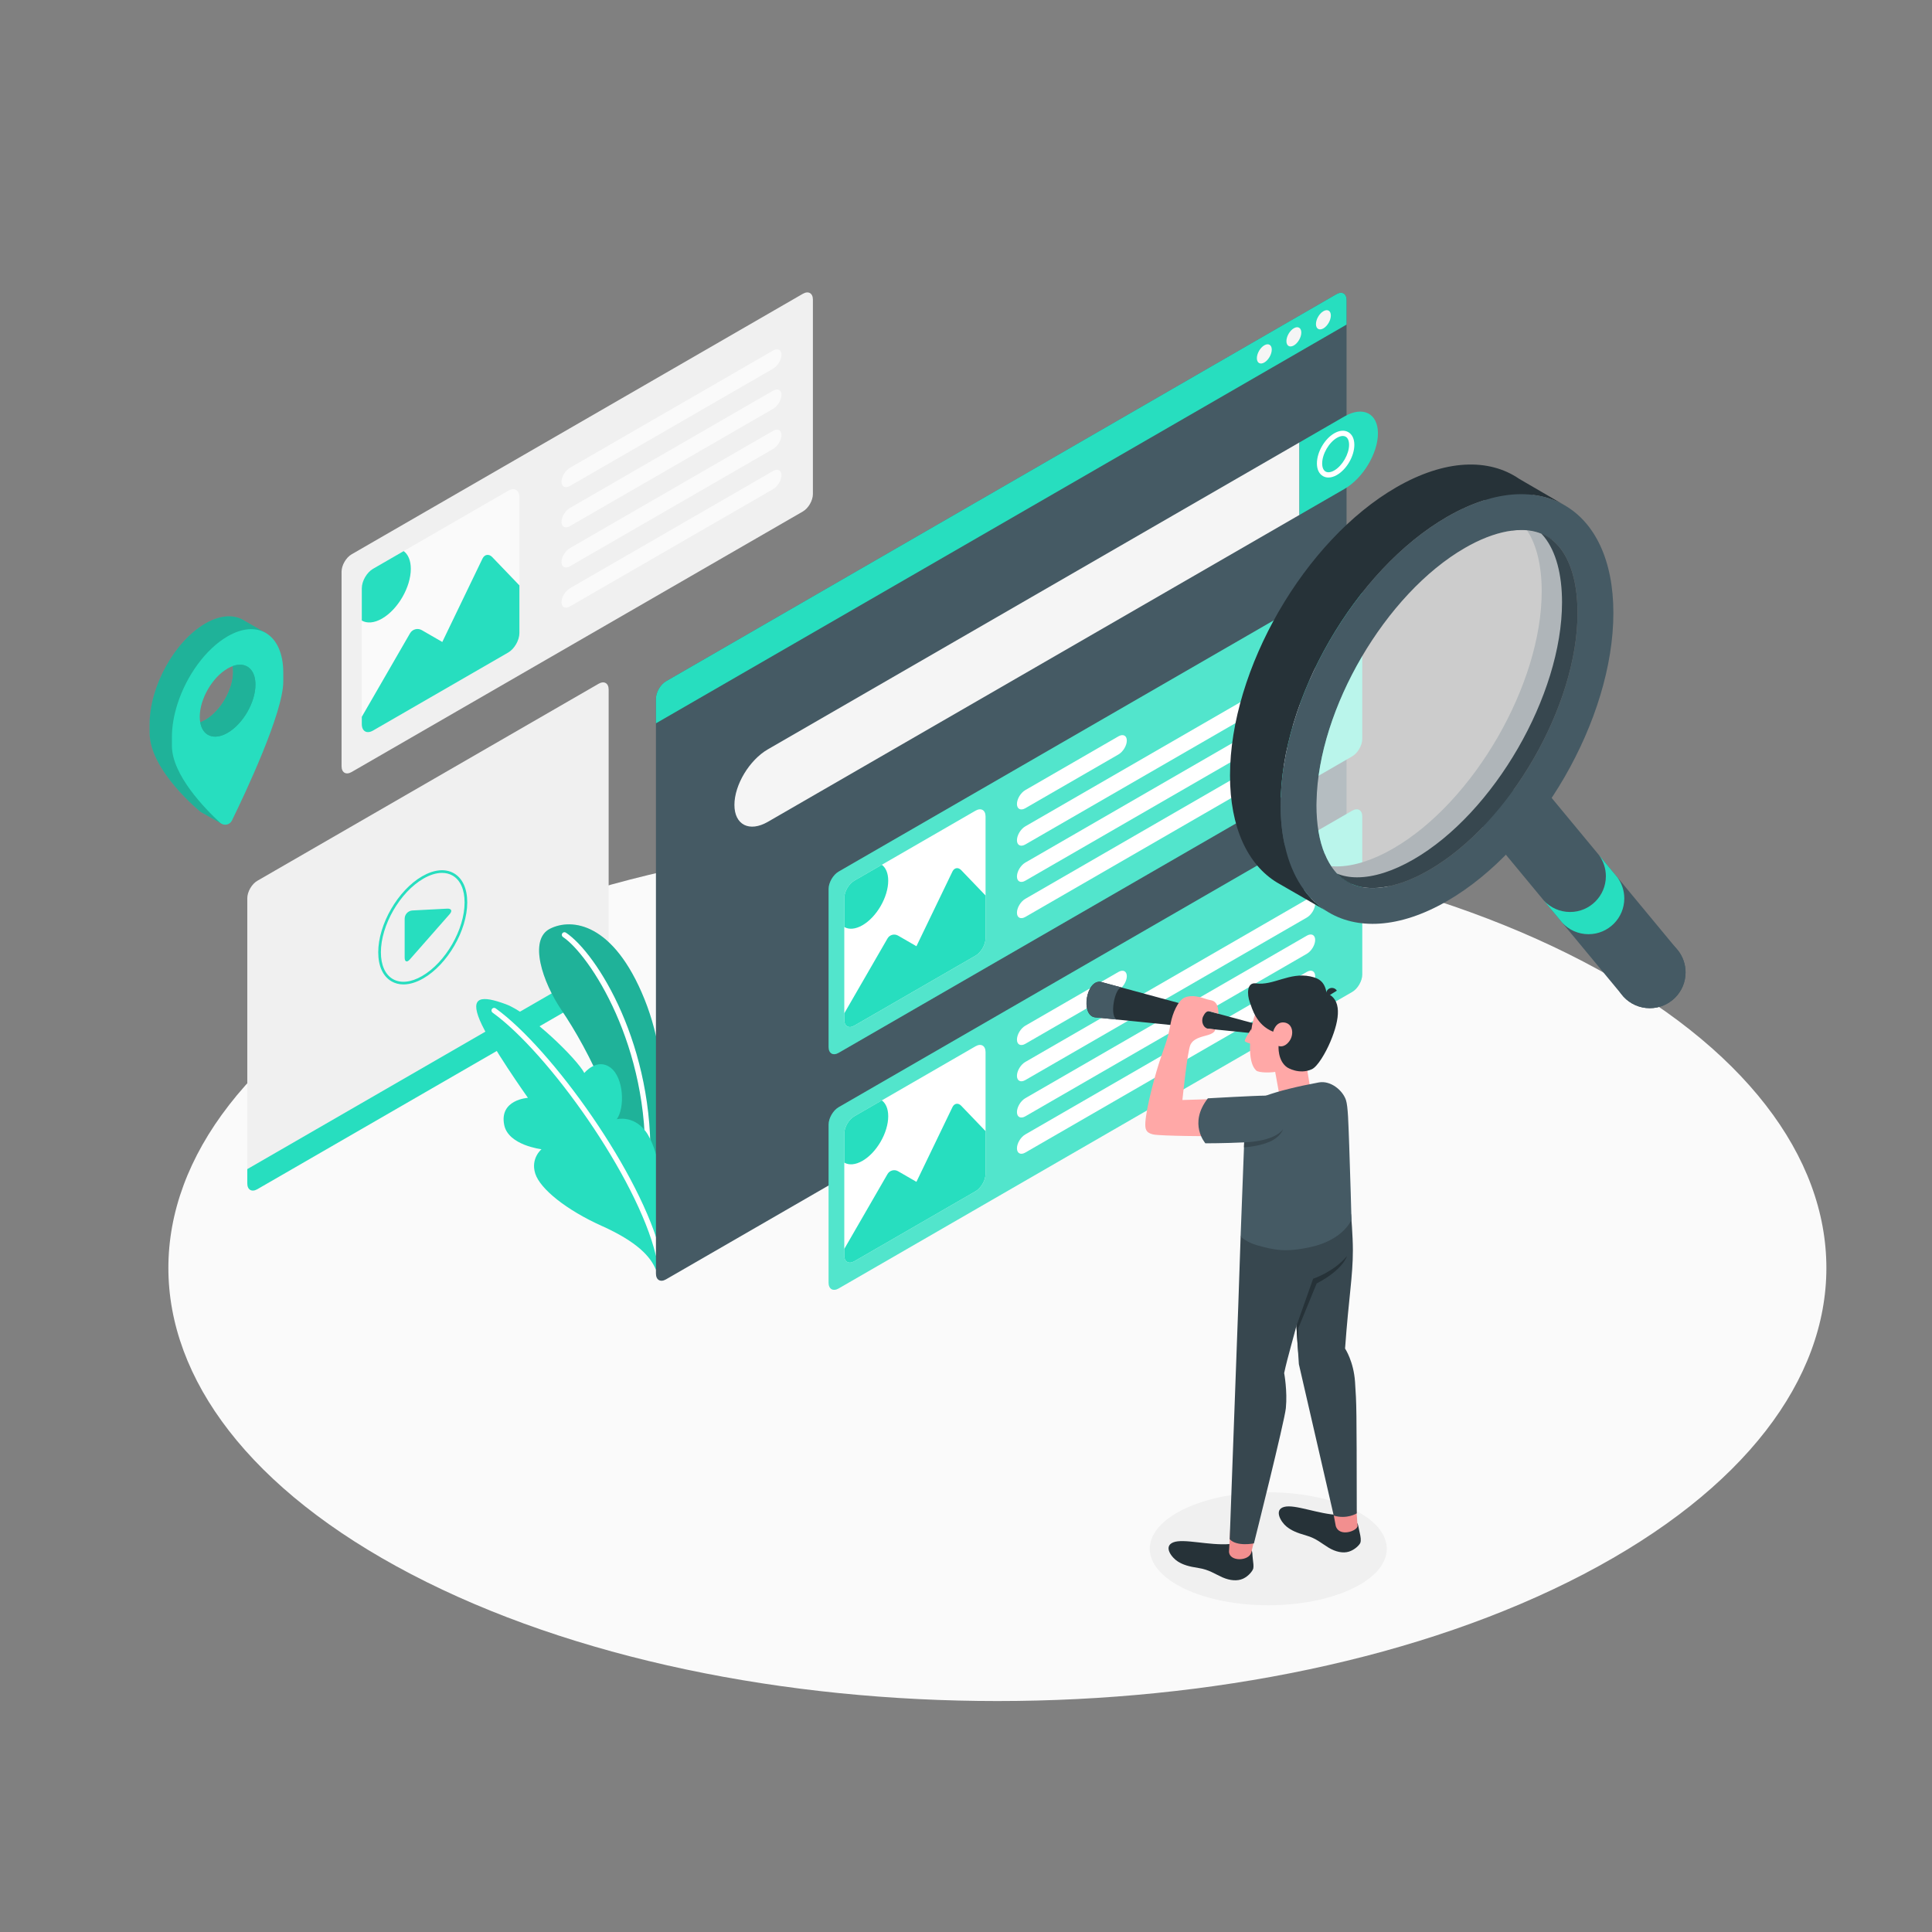 <?xml version="1.0" encoding="utf-8"?>
<!-- Generator: Adobe Illustrator 27.5.0, SVG Export Plug-In . SVG Version: 6.00 Build 0)  -->
<svg version="1.1" xmlns="http://www.w3.org/2000/svg" xmlns:xlink="http://www.w3.org/1999/xlink" x="0px" y="0px"
	 viewBox="0 0 500 500" style="enable-background:new 0 0 500 500;" xml:space="preserve">
<rect x="0" y="0" width="500" height="500" fill="#808080" stroke="none"/>
<g id="Floor">
	<path style="fill:#FAFAFA;" d="M106.416,407.4c83.785,43.77,219.628,43.771,303.412,0.001c83.786-43.771,83.786-114.736,0-158.506
		c-83.785-43.771-219.628-43.771-303.413-0.001C22.63,292.664,22.63,363.63,106.416,407.4z"/>
</g>
<g id="Shadow">
	<path style="fill:#F0F0F0;" d="M349.923,411.156c-11.978,5.709-31.397,5.709-43.376,0c-11.978-5.708-11.978-14.965,0-20.674
		c11.979-5.708,31.398-5.708,43.376,0C361.901,396.191,361.901,405.448,349.923,411.156z"/>
</g>
<g id="Screens_2">
	<g>
		<path style="fill:#F0F0F0;" d="M88.396,147.96v50.335c0,1.659,1.164,2.331,2.601,1.502l116.78-67.423
			c1.436-0.829,2.601-2.846,2.601-4.504V77.535c0-1.658-1.165-2.331-2.601-1.502l-116.78,67.423
			C89.56,144.286,88.396,146.302,88.396,147.96z"/>
		<path style="fill:#FAFAFA;" d="M96.532,147.209l34.992-20.203c1.601-0.924,2.899-0.175,2.899,1.674v35.172
			c0,1.848-1.298,4.096-2.899,5.021l-34.992,20.202c-1.601,0.924-2.898,0.175-2.899-1.674V152.23
			C93.633,150.381,94.931,148.133,96.532,147.209z"/>
		<path style="fill:#27DEBF;" d="M124.869,144.564l-10.404,21.579l-5.302-3.061c-1.067-0.617-2.433-0.251-3.049,0.817
			l-12.481,21.616v1.888c0,1.848,1.298,2.598,2.899,1.674l34.992-20.202c1.6-0.924,2.896-3.17,2.898-5.018v-12.356l-7.04-7.335
			C126.529,143.275,125.404,143.454,124.869,144.564z"/>
		<path style="fill:#27DEBF;" d="M98.886,160.079c4.104-2.369,7.431-8.131,7.431-12.87c0-2.167-0.701-3.735-1.848-4.583
			l-7.938,4.583c-1.601,0.924-2.899,3.173-2.899,5.021v8.37C94.978,161.376,96.835,161.264,98.886,160.079z"/>
		<path style="fill:#FAFAFA;" d="M147.488,121.076l52.59-30.364c1.197-0.691,2.168-0.2,2.168,1.097c0,1.296-0.971,2.908-2.168,3.599
			l-52.591,30.363c-1.197,0.691-2.167,0.2-2.167-1.097C145.321,123.378,146.291,121.767,147.488,121.076z"/>
		<path style="fill:#FAFAFA;" d="M147.488,131.468l52.59-30.363c1.197-0.691,2.168-0.2,2.168,1.096c0,1.297-0.971,2.907-2.168,3.599
			l-52.591,30.364c-1.197,0.691-2.167,0.2-2.167-1.096C145.321,133.77,146.291,132.159,147.488,131.468z"/>
		<path style="fill:#FAFAFA;" d="M147.488,141.86l52.59-30.364c1.197-0.691,2.168-0.2,2.168,1.096c0,1.297-0.971,2.908-2.168,3.599
			l-52.591,30.363c-1.197,0.691-2.167,0.2-2.167-1.096C145.321,144.162,146.291,142.55,147.488,141.86z"/>
		<path style="fill:#FAFAFA;" d="M147.488,152.252l52.59-30.363c1.197-0.691,2.167-0.2,2.167,1.096c0,1.297-0.97,2.908-2.167,3.599
			l-52.591,30.364c-1.197,0.691-2.167,0.2-2.167-1.096C145.321,154.554,146.291,152.943,147.488,152.252z"/>
	</g>
	<g>
		<path style="fill:#F0F0F0;" d="M64,306.261v-73.81c0-1.658,1.165-3.675,2.601-4.504l88.317-50.99
			c1.436-0.829,2.601-0.157,2.601,1.501v73.811c0,1.658-1.164,3.674-2.601,4.504l-88.317,50.99C65.165,308.593,64,307.92,64,306.261
			z"/>
		<path style="fill:#27DEBF;" d="M64,302.566v3.695c0,1.659,1.164,2.331,2.6,1.501l88.317-50.99c1.436-0.83,2.601-2.847,2.601-4.504
			v-3.696L64,302.566z"/>
		<path style="fill:#27DEBF;" d="M106.729,235.63l8.986-0.473c1.104-0.058,1.408,0.568,0.677,1.398l-10.342,11.762
			c-0.73,0.83-1.322,0.607-1.322-0.498l0.001-10.081C104.729,236.632,105.625,235.688,106.729,235.63z"/>
		<path style="fill:#27DEBF;" d="M104.415,254.77c-1.123,0-2.163-0.264-3.082-0.794c-2.221-1.283-3.445-3.957-3.445-7.532
			c0-7.225,5.09-16.041,11.347-19.653c3.096-1.788,6.024-2.063,8.245-0.783c2.221,1.283,3.445,3.958,3.445,7.533
			c0,7.224-5.091,16.04-11.347,19.652C107.764,254.241,106.006,254.77,104.415,254.77z M114.396,225.903
			c-1.47,0-3.11,0.499-4.817,1.485c-6.067,3.503-11.003,12.051-11.003,19.057c0,3.319,1.101,5.781,3.1,6.936
			c2,1.156,4.684,0.878,7.558-0.783c6.066-3.502,11.002-12.051,11.002-19.056c0-3.319-1.101-5.782-3.101-6.937
			C116.325,226.135,115.4,225.903,114.396,225.903z"/>
	</g>
</g>
<g id="Locator">
	<g>
		<g>
			<g id="XMLID_16478_">
				<path style="fill:#27DEBF;" d="M68.871,163.861l-5.476-3.145l-0.001,0.001c-2.614-1.749-6.243-1.674-10.256,0.643
					c-7.961,4.597-14.415,16.267-14.415,26.066v2.23c0,9.799,13.175,20.448,13.175,20.448l5.387,3.047c0,0-3.236-3.69-2.867-4.447
					c3.529-7.242,13.135-27.693,13.135-35.693v-2.23c0-1.788-0.217-3.388-0.617-4.785l0.618,0.356L68.871,163.861z M53.138,186.327
					c-3.98,2.298-7.207,0.435-7.208-4.161c2.143-0.337,7.53-9.534,7.208-12.483c3.98-2.298,7.207-0.435,7.208,4.161
					C60.345,178.44,57.118,184.029,53.138,186.327z"/>
			</g>
			<g id="XMLID_1_" style="opacity:0.2;">
				<path d="M68.871,163.861l-5.476-3.145l-0.001,0.001c-2.614-1.749-6.243-1.674-10.256,0.643
					c-7.961,4.597-14.415,16.267-14.415,26.066v2.23c0,9.799,13.175,20.448,13.175,20.448l5.387,3.047c0,0-3.236-3.69-2.867-4.447
					c3.529-7.242,13.135-27.693,13.135-35.693v-2.23c0-1.788-0.217-3.388-0.617-4.785l0.618,0.356L68.871,163.861z M53.138,186.327
					c-3.98,2.298-7.207,0.435-7.208-4.161c2.143-0.337,7.53-9.534,7.208-12.483c3.98-2.298,7.207-0.435,7.208,4.161
					C60.345,178.44,57.118,184.029,53.138,186.327z"/>
			</g>
		</g>
		<g id="XMLID_16280_">
			<path style="fill:#27DEBF;" d="M68.873,163.864c-0.064-0.04-0.128-0.08-0.191-0.112c-2.573-1.438-6.008-1.246-9.779,0.935
				c-5.705,3.299-10.634,10.218-12.967,17.48c0,0.008-0.008,0.016-0.008,0.024c-0.919,2.876-1.438,5.792-1.438,8.564v2.229
				c0,7.55,8.548,16.306,12.479,19.933c0.088,0.08,0.176,0.151,0.271,0.208c0.008,0.008,0.024,0.016,0.032,0.024
				c0.951,0.584,2.245,0.248,2.756-0.807c3.395-6.951,13.286-27.882,13.286-35.999v-2.237
				C73.315,169.073,71.614,165.51,68.873,163.864z M51.825,186.944c-0.088-0.447-0.128-0.927-0.128-1.446
				c0-4.602,3.227-10.186,7.206-12.487c0.447-0.263,0.887-0.463,1.31-0.623c3.355-1.222,5.896,0.711,5.896,4.786
				c0,4.594-3.228,10.186-7.206,12.479C55.372,191.698,52.432,190.46,51.825,186.944z"/>
		</g>
		<g>
			<g id="XMLID_16562_">
				<path style="fill:#27DEBF;" d="M66.109,177.174c0,4.594-3.228,10.186-7.206,12.479c-3.531,2.045-6.472,0.807-7.079-2.708
					c0.423-0.152,0.863-0.359,1.311-0.615c3.986-2.301,7.206-7.894,7.206-12.487c0-0.519-0.04-1.006-0.128-1.454
					C63.569,171.166,66.109,173.1,66.109,177.174z"/>
			</g>
			<g id="XMLID_4_" style="opacity:0.2;">
				<path d="M66.109,177.174c0,4.594-3.228,10.186-7.206,12.479c-3.531,2.045-6.472,0.807-7.079-2.708
					c0.423-0.152,0.863-0.359,1.311-0.615c3.986-2.301,7.206-7.894,7.206-12.487c0-0.519-0.04-1.006-0.128-1.454
					C63.569,171.166,66.109,173.1,66.109,177.174z"/>
			</g>
		</g>
	</g>
</g>
<g id="Plants">
	<g>
		<g>
			<path style="fill:#27DEBF;" d="M171.181,301.331c0,0,3.605-22.958-4.406-42.778c-8.011-19.821-18.836-21.024-24.434-18.197
				c-5.598,2.827-1.965,13.788,3.045,21.159c6.568,9.662,17.65,30.491,17.25,49.184L171.181,301.331z"/>
			<path style="opacity:0.2;" d="M171.181,301.331c0,0,3.605-22.958-4.406-42.778c-8.011-19.821-18.836-21.024-24.434-18.197
				c-5.598,2.827-1.965,13.788,3.045,21.159c6.568,9.662,17.65,30.491,17.25,49.184L171.181,301.331z"/>
		</g>
		<path style="fill:#FFFFFF;" d="M167.576,302.793c-0.01,0-0.02,0-0.029,0c-0.375-0.016-0.667-0.333-0.65-0.708
			c1.326-31.49-14.409-55.059-21.195-59.583c-0.312-0.208-0.396-0.63-0.188-0.942c0.209-0.314,0.63-0.399,0.943-0.189
			c8.004,5.335,23.121,29.376,21.798,60.771C168.24,302.508,167.938,302.793,167.576,302.793z"/>
		<path style="fill:#27DEBF;" d="M169.757,328.641c-1.367-3.443-4.902-7.28-14.04-11.385c-9.138-4.105-15.927-9.566-17.191-13.527
			c-1.264-3.961,1.618-6.306,1.618-6.306s-8.571-1.004-9.649-6.253c-1.359-6.615,6.134-7.05,6.134-7.05s-9.827-13.844-12.442-20.044
			c-2.615-6.2,0.406-6.522,6.741-4.178c6.334,2.346,18.424,14.185,20.295,17.795c0,0,3.266-4.036,6.784-1.378
			c3.519,2.659,3.693,10.507,1.612,13.342c0,0,4.239-1.11,7.433,3.075c3.579,4.691,4.757,16.416,4.757,16.416L169.757,328.641z"/>
		<path style="fill:#FFFFFF;" d="M170.404,325.439c-0.307,0-0.586-0.209-0.661-0.521c-4.865-20.246-27.936-52.57-42.267-62.851
			c-0.305-0.219-0.375-0.644-0.156-0.949c0.22-0.305,0.645-0.375,0.949-0.156c14.511,10.409,37.871,43.139,42.796,63.638
			c0.088,0.365-0.137,0.732-0.502,0.82C170.51,325.433,170.457,325.439,170.404,325.439z"/>
	</g>
</g>
<g id="Screen_1">
	<g>
		<g>
			<path style="fill:#FFFFFF;" d="M351.413,121.527c-0.115,0-0.232-0.029-0.339-0.091l-2.811-1.624
				c-0.325-0.188-0.436-0.603-0.249-0.929c0.188-0.325,0.606-0.436,0.929-0.249l2.811,1.623c0.325,0.188,0.437,0.604,0.249,0.929
				C351.877,121.405,351.648,121.527,351.413,121.527z"/>
			<path style="fill:#455A64;" d="M169.757,180.816v148.785c0,1.656,1.164,2.328,2.598,1.5l173.535-100.19
				c1.435-0.829,2.598-2.843,2.598-4.5V77.627c0-1.657-1.163-2.329-2.598-1.5L172.355,176.316
				C170.92,177.145,169.757,179.16,169.757,180.816z"/>
			<path style="fill:#F5F5F5;" d="M190.067,208.304c0,5.181,3.877,7.143,8.66,4.381l137.573-79.428v-18.762l-137.573,79.428
				C193.945,196.685,190.067,203.124,190.067,208.304z"/>
			<path style="fill:#27DEBF;" d="M347.95,107.77c4.783-2.761,8.66-0.8,8.66,4.381c0,5.181-3.877,11.62-8.66,14.381l-11.649,6.726
				v-18.762L347.95,107.77z"/>
			<path style="fill:#FFFFFF;" d="M343.799,123.584c-0.514,0-0.994-0.123-1.423-0.371c-1.006-0.581-1.56-1.747-1.56-3.284
				c0-2.915,1.978-6.341,4.503-7.798c1.332-0.768,2.617-0.872,3.623-0.292c1.005,0.581,1.559,1.747,1.559,3.284
				c0,2.916-1.978,6.341-4.502,7.798C345.236,123.361,344.488,123.584,343.799,123.584z M347.515,112.829
				c-0.448,0-0.965,0.161-1.516,0.479c-2.072,1.196-3.823,4.229-3.823,6.621c0,1.031,0.313,1.779,0.88,2.106
				c0.566,0.328,1.372,0.223,2.264-0.291c2.071-1.196,3.822-4.228,3.822-6.621c0-1.031-0.313-1.779-0.879-2.106
				C348.045,112.891,347.793,112.829,347.515,112.829z"/>
			<g>
				<path style="fill:#27DEBF;" d="M349.951,148.829l-132.913,76.738c-1.435,0.828-2.598,2.843-2.598,4.499v40.905
					c0,1.657,1.163,2.328,2.598,1.5l132.913-76.737c1.434-0.829,2.598-2.843,2.598-4.5v-40.905
					C352.549,148.672,351.386,148.001,349.951,148.829z"/>
				<path style="opacity:0.2;fill:#FFFFFF;" d="M349.951,148.829l-132.913,76.738c-1.435,0.828-2.598,2.843-2.598,4.499v40.905
					c0,1.657,1.163,2.328,2.598,1.5l132.913-76.737c1.434-0.829,2.598-2.843,2.598-4.5v-40.905
					C352.549,148.672,351.386,148.001,349.951,148.829z"/>
			</g>
			<path style="fill:#FFFFFF;" d="M265.35,204.477l24.104-13.916c1.196-0.691,2.165-0.2,2.165,1.095
				c0,1.295-0.969,2.905-2.165,3.595l-24.104,13.917c-1.196,0.69-2.165,0.2-2.165-1.095
				C263.185,206.777,264.153,205.167,265.35,204.477z"/>
			<path style="fill:#FFFFFF;" d="M263.185,217.453c0,1.295,0.969,1.786,2.165,1.095l72.849-42.059
				c1.195-0.691,2.165-2.3,2.165-3.595c0-1.295-0.97-1.786-2.165-1.095l-72.849,42.059
				C264.153,214.548,263.185,216.158,263.185,217.453z"/>
			<path style="fill:#FFFFFF;" d="M263.185,226.833c0,1.295,0.969,1.786,2.165,1.095l72.849-42.059
				c1.195-0.69,2.165-2.3,2.165-3.595c0-1.295-0.97-1.786-2.165-1.095l-72.849,42.059
				C264.153,223.928,263.185,225.538,263.185,226.833z"/>
			<path style="fill:#FFFFFF;" d="M263.185,236.212c0,1.295,0.969,1.785,2.165,1.095l72.849-42.059
				c1.195-0.69,2.165-2.3,2.165-3.596c0-1.295-0.97-1.785-2.165-1.095l-72.849,42.059
				C264.153,233.307,263.185,234.917,263.185,236.212z"/>
			<path style="fill:#FFFFFF;" d="M221.1,227.912l31.362-18.107c1.436-0.829,2.599-0.157,2.599,1.5v31.523
				c0,1.657-1.163,3.671-2.599,4.5L221.1,265.435c-1.435,0.829-2.598,0.157-2.598-1.499v-31.524
				C218.502,230.754,219.665,228.74,221.1,227.912z"/>
			<path style="fill:#27DEBF;" d="M246.497,225.541l-9.324,19.34l-4.752-2.744c-0.956-0.552-2.18-0.225-2.732,0.732l-11.186,19.374
				v1.691c0,1.657,1.163,2.329,2.598,1.5l31.361-18.107c1.435-0.828,2.597-2.841,2.598-4.497v-11.075l-6.309-6.574
				C247.986,224.386,246.977,224.546,246.497,225.541z"/>
			<path style="fill:#27DEBF;" d="M223.21,239.446c3.678-2.123,6.66-7.288,6.66-11.535c0-1.942-0.628-3.348-1.656-4.107
				l-7.114,4.107c-1.435,0.829-2.598,2.843-2.598,4.5v7.502C219.707,240.608,221.372,240.508,223.21,239.446z"/>
			<g>
				<path style="fill:#27DEBF;" d="M349.951,209.805l-132.913,76.737c-1.435,0.828-2.598,2.843-2.598,4.5v40.904
					c0,1.657,1.163,2.328,2.598,1.5l132.913-76.737c1.434-0.828,2.598-2.843,2.598-4.5v-40.904
					C352.549,209.648,351.386,208.976,349.951,209.805z"/>
				<path style="opacity:0.2;fill:#FFFFFF;" d="M349.951,209.805l-132.913,76.737c-1.435,0.828-2.598,2.843-2.598,4.5v40.904
					c0,1.657,1.163,2.328,2.598,1.5l132.913-76.737c1.434-0.828,2.598-2.843,2.598-4.5v-40.904
					C352.549,209.648,351.386,208.976,349.951,209.805z"/>
			</g>
			<path style="fill:#FFFFFF;" d="M265.35,265.452l24.104-13.916c1.196-0.69,2.165-0.2,2.165,1.095c0,1.296-0.969,2.905-2.165,3.596
				l-24.104,13.916c-1.196,0.69-2.165,0.2-2.165-1.095C263.185,267.752,264.153,266.143,265.35,265.452z"/>
			<path style="fill:#FFFFFF;" d="M263.185,278.429c0,1.295,0.969,1.785,2.165,1.095l72.849-42.059
				c1.195-0.69,2.165-2.3,2.165-3.595c0-1.295-0.97-1.785-2.165-1.095l-72.849,42.059
				C264.153,275.523,263.185,277.133,263.185,278.429z"/>
			<path style="fill:#FFFFFF;" d="M263.185,287.809c0,1.295,0.969,1.785,2.165,1.095l72.849-42.059
				c1.195-0.69,2.165-2.3,2.165-3.595c0-1.295-0.97-1.786-2.165-1.095l-72.849,42.059
				C264.153,284.903,263.185,286.514,263.185,287.809z"/>
			<path style="fill:#FFFFFF;" d="M263.185,297.188c0,1.295,0.969,1.785,2.165,1.095l72.849-42.059
				c1.195-0.69,2.165-2.3,2.165-3.596c0-1.295-0.97-1.785-2.165-1.095l-72.849,42.059
				C264.153,294.282,263.185,295.893,263.185,297.188z"/>
			<path style="fill:#FFFFFF;" d="M221.1,288.887l31.362-18.106c1.436-0.828,2.599-0.157,2.599,1.5v31.523
				c0,1.657-1.163,3.672-2.599,4.5L221.1,326.411c-1.435,0.828-2.598,0.156-2.598-1.5v-31.524
				C218.502,291.73,219.665,289.716,221.1,288.887z"/>
			<path style="fill:#27DEBF;" d="M246.497,286.517l-9.324,19.341l-4.752-2.744c-0.956-0.552-2.18-0.225-2.732,0.732l-11.186,19.373
				v1.692c0,1.656,1.163,2.328,2.598,1.5l31.361-18.107c1.435-0.828,2.597-2.841,2.598-4.497v-11.074l-6.309-6.574
				C247.986,285.361,246.977,285.522,246.497,286.517z"/>
			<path style="fill:#27DEBF;" d="M223.21,300.422c3.678-2.123,6.66-7.287,6.66-11.534c0-1.942-0.628-3.348-1.656-4.108
				l-7.114,4.107c-1.435,0.829-2.598,2.844-2.598,4.5v7.502C219.707,301.584,221.372,301.483,223.21,300.422z"/>
			<path style="fill:#27DEBF;" d="M348.487,84.007v-6.38c0-1.657-1.163-2.329-2.599-1.5L172.355,176.316
				c-1.435,0.829-2.598,2.843-2.598,4.5v6.381L348.487,84.007z"/>
		</g>
		<g id="XMLID_16738_">
			<path style="fill:#F5F5F5;" d="M327.204,89.364c-1.065,0.615-1.927,2.109-1.927,3.337c0,1.229,0.862,1.728,1.927,1.113
				c1.064-0.615,1.927-2.108,1.927-3.337C329.131,89.248,328.269,88.75,327.204,89.364z"/>
		</g>
		<g id="XMLID_16737_">
			<path style="fill:#F5F5F5;" d="M334.851,84.95c-1.064,0.614-1.927,2.109-1.927,3.337c0,1.229,0.862,1.727,1.927,1.113
				c1.064-0.615,1.927-2.108,1.927-3.337S335.915,84.335,334.851,84.95z"/>
		</g>
		<g id="XMLID_16736_">
			<path style="fill:#F5F5F5;" d="M342.498,80.535c-1.064,0.615-1.928,2.109-1.928,3.337c0,1.229,0.863,1.727,1.928,1.113
				c1.064-0.615,1.927-2.109,1.927-3.338C344.425,80.419,343.561,79.921,342.498,80.535z"/>
		</g>
	</g>
</g>
<g id="Character">
	<g>
		<g id="XMLID_33_">
			<g id="XMLID_34_">
				<path style="fill:#263238;" d="M351.264,394.223c0.279,0.371,0.33,1.229,0.614,2.391c0.284,1.16,0.38,2.06,0.19,2.628
					c-0.19,0.568-1.439,1.847-2.969,2.32c-1.53,0.474-3.412,0.076-5.234-1.014c-1.822-1.089-3.197-2.413-5.792-3.151
					c-2.596-0.739-3.893-1.339-5.123-2.325c-1.439-1.155-3.36-4.349-0.608-5.087c2.776-0.745,8.741,1.87,14.185,2.107
					L351.264,394.223z"/>
			</g>
		</g>
		<g id="XMLID_30_">
			<path style="fill:#F28F8F;" d="M351.009,390.623c0,0,0.323,3.821,0.324,4.283c0.005,1.294-4.76,3.02-5.646,0l-0.756-4.059
				L351.009,390.623z"/>
		</g>
		<path style="fill:#37474F;" d="M345.163,306.808c1.65,2.568,3.257,4.973,4.49,7.48c0,0,0.471,5.563,0.471,9.263
			c0,6.802-1.058,12.055-2.023,25.45c0,0,2.228,3.318,2.582,8.66c0.402,6.069,0.407,6.029,0.447,33.999c0,0-2.514,1.582-5.957,0.582
			l-9.03-39.212l-0.982-15.387l-2.82-19.131L345.163,306.808z"/>
		<g id="XMLID_28_">
			<g id="XMLID_29_">
				<path style="fill:#263238;" d="M323.857,401.228c0.324,0.335,0.214,0.963,0.358,2.101c0.151,1.185,0.25,1.982,0.133,2.57
					c-0.118,0.587-1.197,2.011-2.656,2.671c-1.46,0.66-3.377,0.501-5.32-0.354c-1.943-0.853-3.473-1.997-6.14-2.406
					c-2.667-0.41-4.029-0.844-5.372-1.67c-1.571-0.967-3.876-3.896-1.236-4.972c2.661-1.084,9.252,0.87,14.685,0.428
					L323.857,401.228z"/>
			</g>
		</g>
		<g id="XMLID_27_">
			<path style="fill:#F28F8F;" d="M325.11,396.43c0,0-1.023,4.357-1.271,5.328c-0.597,2.335-5.772,2.453-5.772-0.24l0.348-6.195
				L325.11,396.43z"/>
		</g>
		<path style="fill:#37474F;" d="M333.486,307.954c2.593,5.081,5.091,9.578,5.177,15.007c0.184,11.465-4.573,24.097-6.323,32.387
			c0,0,0.879,4.671,0.436,9.095c-0.348,3.463-8.259,34.98-8.259,34.98s-4.397,0.914-6.272-1.069l2.228-60.709l0.597-17.638
			L333.486,307.954z"/>
		<g id="XMLID_26_">
			<polygon style="fill:#FFA8A7;" points="329.927,276.912 331.565,285.936 339.717,285.341 338.006,275.111 			"/>
		</g>
		<g id="XMLID_25_">
			<path style="fill:#455A64;" d="M348.326,284.682c-0.808-2.453-3.92-5.124-7.035-4.546c-5.723,1.063-10.262,2.2-13.642,3.407
				c-2.852,1.018-5.449,3.483-5.685,12.864l-0.895,23.6c0,0,1.483,1.502,4.306,2.278c4.339,1.193,7.19,1.901,13.776,0.462
				c8.57-1.872,10.61-7.061,10.61-7.061s-0.33-12.487-0.587-19.279C348.956,290.637,348.88,286.366,348.326,284.682z"/>
		</g>
		<path style="fill:#263238;" d="M326.448,265.382l-41.546-11.273c-3.758-0.644-5.329,8.527-1.572,9.171l42.709,4.315
			L326.448,265.382z"/>
		<path style="fill:#FFA8A7;" d="M314.501,284.422l-8.492,0.259c0,0,1.282-12.634,2.069-14.286c0.787-1.652,2.685-1.997,4.558-2.535
			c1.873-0.538,1.879-1.429,1.879-1.429l-1.693-0.171c-1.482-0.15-2.067-2.003-1.427-3.247c0.301-0.584,0.803-1.499,1.703-1.254
			c0.9,0.244,2.241,0.608,2.241,0.608s0.027-1.992-0.71-2.813c-0.746-0.83-1.253-0.575-2.745-1.092
			c-1.114-0.387-3.38-1.081-5.214-0.327c-1.834,0.753-3.225,4.185-3.686,6.614c-0.461,2.43-0.665,3.699-2.301,8.206
			c-1.635,4.506-4.03,13.741-4.256,17.449c-0.104,1.707,0.055,2.722,1.956,3.176c1.901,0.453,15.873,0.481,15.873,0.481
			L314.501,284.422z"/>
		<g id="XMLID_24_">
			<path style="fill:#FFA8A7;" d="M323.892,266.219c0,0-1.974,2.923-1.723,3.236c0.251,0.313,1.484,0.656,1.484,0.656
				L323.892,266.219z"/>
		</g>
		<g id="XMLID_23_">
			<path style="fill:#FFA8A7;" d="M329.925,256.956c-1.9,0.959-5.185,2.733-6.093,9.691c-0.931,7.143,0.295,9.445,1.261,10.392
				c0.652,0.639,4.198,0.678,5.975,0.145c2.223-0.667,7.237-2.572,9.523-6.242c2.689-4.317,3.291-10.1,0.256-12.397
				C336.576,255.309,331.533,256.144,329.925,256.956z"/>
		</g>
		<path style="fill:#263238;" d="M335.506,343.172l4.332-12.244c0,0,5.254-1.688,8.75-5.836c0,0-0.966,3.491-7.84,7.067L336,343.744
			l-0.039,6.44L335.506,343.172z"/>
		<g id="XMLID_21_">
			<g id="XMLID_22_">
				<path style="fill:#263238;" d="M323.438,259.349c0.626,1.714,1.677,5.907,6.053,7.66c0,0,0.625-2.673,2.872-2.39
					c2.262,0.285,2.631,3.152,1.25,4.93c-1.382,1.778-2.722,1.139-2.722,1.139s-0.301,3.834,2.259,5.571
					c0,0,3.088,1.957,6.361,0.453c1.473-0.676,3.555-4.203,4.777-7.098c2.586-6.123,2.955-11.033-0.952-12.581
					c-0.481-2.784-1.732-3.83-4.253-4.349c-5.424-1.118-9.523,2.445-14.074,1.816C322.635,254.173,322.723,257.391,323.438,259.349z
					"/>
			</g>
		</g>
		<g id="XMLID_19_">
			<g id="XMLID_20_">
				<path style="fill:#263238;" d="M343.424,257.967l2.557-1.586c-0.438-0.706-1.365-0.923-2.071-0.485
					C343.203,256.333,342.985,257.261,343.424,257.967z"/>
			</g>
		</g>
		<path style="fill:#455A64;" d="M312.596,284.245c0,0,11.95-0.684,15.054-0.702c3.105-0.019,6.294,5.184,4.387,8.733
			c-1.256,2.337-5.182,3.136-10.133,3.375c-4.912,0.237-9.948,0.237-9.948,0.237S307.461,290.816,312.596,284.245z"/>
		<path style="fill:#37474F;" d="M321.988,295.647c0,0,7.574-0.098,10.048-3.371c0,0-0.577,1.964-3.514,3.233
			c-2.889,1.25-6.578,1.416-6.578,1.416L321.988,295.647z"/>
		<path style="fill:#455A64;" d="M284.902,254.108c-3.758-0.644-5.329,8.527-1.572,9.171l5.958,0.602
			c-2.44-0.247-0.745-8.784,1.116-8.279l0,0L284.902,254.108z"/>
	</g>
</g>
<g id="Magnifiyng_Glass">
	<g>
		<path style="fill:#455A64;" d="M436.223,251.658c0,5.11-4.15,9.26-9.26,9.26c-2.68,0-5.1-1.14-6.79-2.96l-0.61-0.739
			c-0.01-0.011-0.02-0.011-0.02-0.021c-1.15-1.55-1.84-3.47-1.84-5.54c0-5.11,4.149-9.26,9.26-9.26c2.67,0,5.09,1.14,6.78,2.95
			l0.63,0.76c0.01,0,0.01,0.01,0.01,0.01C435.533,247.669,436.223,249.588,436.223,251.658z"/>
		<path style="fill:#455A64;" d="M436.223,251.658c0,5.11-4.15,9.26-9.26,9.26c-2.68,0-5.1-1.14-6.79-2.96l-0.61-0.739
			c-0.01-0.011-0.02-0.011-0.02-0.021l-38.56-46.55l16.25-9.38l36.51,44.08l0.63,0.76c0.01,0,0.01,0.01,0.01,0.01
			C435.533,247.669,436.223,249.588,436.223,251.658z"/>
		<path style="fill:#27DEBF;" d="M404.316,238.81c1.69,1.82,4.109,2.96,6.79,2.96c5.109,0,9.26-4.15,9.26-9.26
			c0-2.07-0.69-3.99-1.84-5.54c0,0,0-0.01-0.011-0.01l-4.768-5.748c0.011,0,0.011,0.01,0.011,0.01c1.149,1.55,1.84,3.47,1.84,5.54
			c0,5.11-4.15,9.26-9.26,9.26c-2.681,0-5.101-1.14-6.79-2.96L404.316,238.81z"/>
		<path style="fill:#263238;" d="M396.631,128.063c3.021,0.357,5.791,1.259,8.27,2.69l-11.732-6.824l0,0
			c-7.871-5.407-19.201-5.088-31.79,2.173c-23.773,13.728-43.054,47.122-43.054,74.579c-0.014,13.49,4.599,23.128,12.165,27.713
			l0.164,0.094l12.52,7.216c-2.174-1.405-4.095-3.22-5.712-5.433c2.876,0.344,5.964,0.172,9.224-0.53
			c1.1-0.239,2.213-0.53,3.339-0.888c-0.146-0.053-0.291-0.106-0.424-0.172c-0.597-0.278-1.18-0.596-1.723-0.98
			c-0.954-0.663-1.815-1.484-2.598-2.465c-0.967-1.206-1.775-2.624-2.438-4.241c-0.849,0.12-1.67,0.172-2.465,0.172
			c-2.134,0-4.002-0.371-5.659-1.127c-0.424-0.186-0.821-0.411-1.205-0.649c-0.358-0.226-0.703-0.478-1.047-0.742
			c-0.689-3.114-1.047-6.546-1.047-10.296c0-27.457,19.28-60.851,43.067-74.58c3.299-1.908,6.52-3.326,9.606-4.307
			c0.901,0.371,1.75,0.861,2.519,1.458c0.795,0.609,1.523,1.325,2.186,2.16c0.967,1.206,1.775,2.637,2.451,4.254
			c0.848-0.119,1.67-0.172,2.465-0.172c2.491,0,4.638,0.517,6.479,1.577c0.504,0.265,0.98,0.583,1.432,0.94
			c-0.173-0.808-0.371-1.59-0.597-2.345C400.023,133.734,398.526,130.633,396.631,128.063z"/>
		<g>
			<path style="fill:#455A64;" d="M404.9,130.752c-0.226-0.133-0.451-0.252-0.677-0.371c-2.306-1.219-4.836-1.988-7.593-2.319
				c-2.663-0.318-5.525-0.199-8.534,0.384c-1.311,0.251-2.637,0.596-4.002,1.02c-3.087,0.981-6.308,2.398-9.606,4.307
				c-23.787,13.729-43.067,47.123-43.067,74.58c0,3.75,0.357,7.182,1.047,10.296c0.132,0.609,0.278,1.192,0.437,1.775
				c1.02,3.843,2.571,7.143,4.559,9.846c0.968,1.338,2.055,2.518,3.247,3.564c0.781,0.689,1.603,1.312,2.465,1.869
				c7.845,5.062,18.963,4.624,31.3-2.492c23.786-13.729,43.067-47.122,43.067-74.579C417.542,144.878,412.705,135.231,404.9,130.752
				z M400.195,138.743c0.504,0.265,0.98,0.583,1.432,0.94c0.742,0.584,1.418,1.273,2.054,2.054
				c2.995,3.763,4.585,9.607,4.585,16.896c0,24.038-17.598,54.517-38.429,66.549c-5.248,3.035-10.297,4.638-14.59,4.638
				c-1.948,0-3.671-0.318-5.222-0.967c-0.146-0.053-0.291-0.106-0.424-0.172c-0.597-0.278-1.18-0.596-1.723-0.98
				c-0.663-0.464-1.285-1.007-1.855-1.617h-0.013c-0.252-0.265-0.49-0.557-0.729-0.848c-0.967-1.206-1.775-2.624-2.438-4.241
				c-1.418-3.419-2.147-7.699-2.147-12.642c0-0.318,0-0.636,0.026-0.967c0.438-23.893,17.85-53.722,38.403-65.581
				c0.476-0.278,0.954-0.544,1.431-0.795c3.764-2.001,7.395-3.247,10.694-3.67c0.848-0.119,1.67-0.172,2.465-0.172
				c1.935,0,3.657,0.318,5.194,0.954C399.36,138.292,399.785,138.504,400.195,138.743z"/>
		</g>
		<path style="fill:#37474F;" d="M408.266,158.633c0,24.038-17.598,54.517-38.429,66.549c-1.313,0.755-2.611,1.431-3.896,2.001
			c0,0-0.013,0.013-0.026,0.013c-3.816,1.723-7.461,2.624-10.667,2.624c-1.948,0-3.671-0.318-5.222-0.967
			c-0.146-0.053-0.291-0.106-0.424-0.172c-0.597-0.278-1.18-0.596-1.723-0.98c-0.954-0.663-1.815-1.484-2.598-2.465
			c-0.265-0.345-0.529-0.689-0.769-1.073c0.464,0.04,0.954,0.066,1.458,0.066c4.293,0,9.342-1.604,14.59-4.638
			c20.831-12.033,38.43-42.511,38.43-66.549c0-6.613-1.313-12.033-3.804-15.796c1.882,0.145,3.538,0.649,5.009,1.498
			c0.504,0.265,0.98,0.583,1.432,0.94c0.742,0.584,1.418,1.273,2.054,2.054c2.638,3.313,4.188,8.229,4.506,14.325
			C408.239,156.898,408.266,157.759,408.266,158.633z"/>
		<path style="opacity:0.6;fill:#FFFFFF;" d="M404.251,155.864c0,24.038-17.599,54.517-38.43,66.549
			c-5.247,3.035-10.296,4.638-14.59,4.638c-1.948,0-3.657-0.318-5.208-0.967h-0.013c-0.252-0.265-0.49-0.557-0.729-0.848
			c-0.967-1.206-1.775-2.624-2.438-4.241c-1.418-3.419-2.147-7.699-2.147-12.642c0-0.318,0-0.636,0.026-0.967
			c0.438-23.893,17.85-53.722,38.403-65.581c0.476-0.278,0.954-0.544,1.431-0.795c3.764-2.001,7.395-3.247,10.694-3.67
			c0.848-0.119,1.67-0.172,2.465-0.172c1.935,0,3.657,0.318,5.194,0.954c0.266,0.265,0.517,0.557,0.756,0.848
			C402.66,142.731,404.251,148.576,404.251,155.864z"/>
	</g>
</g>
</svg>
